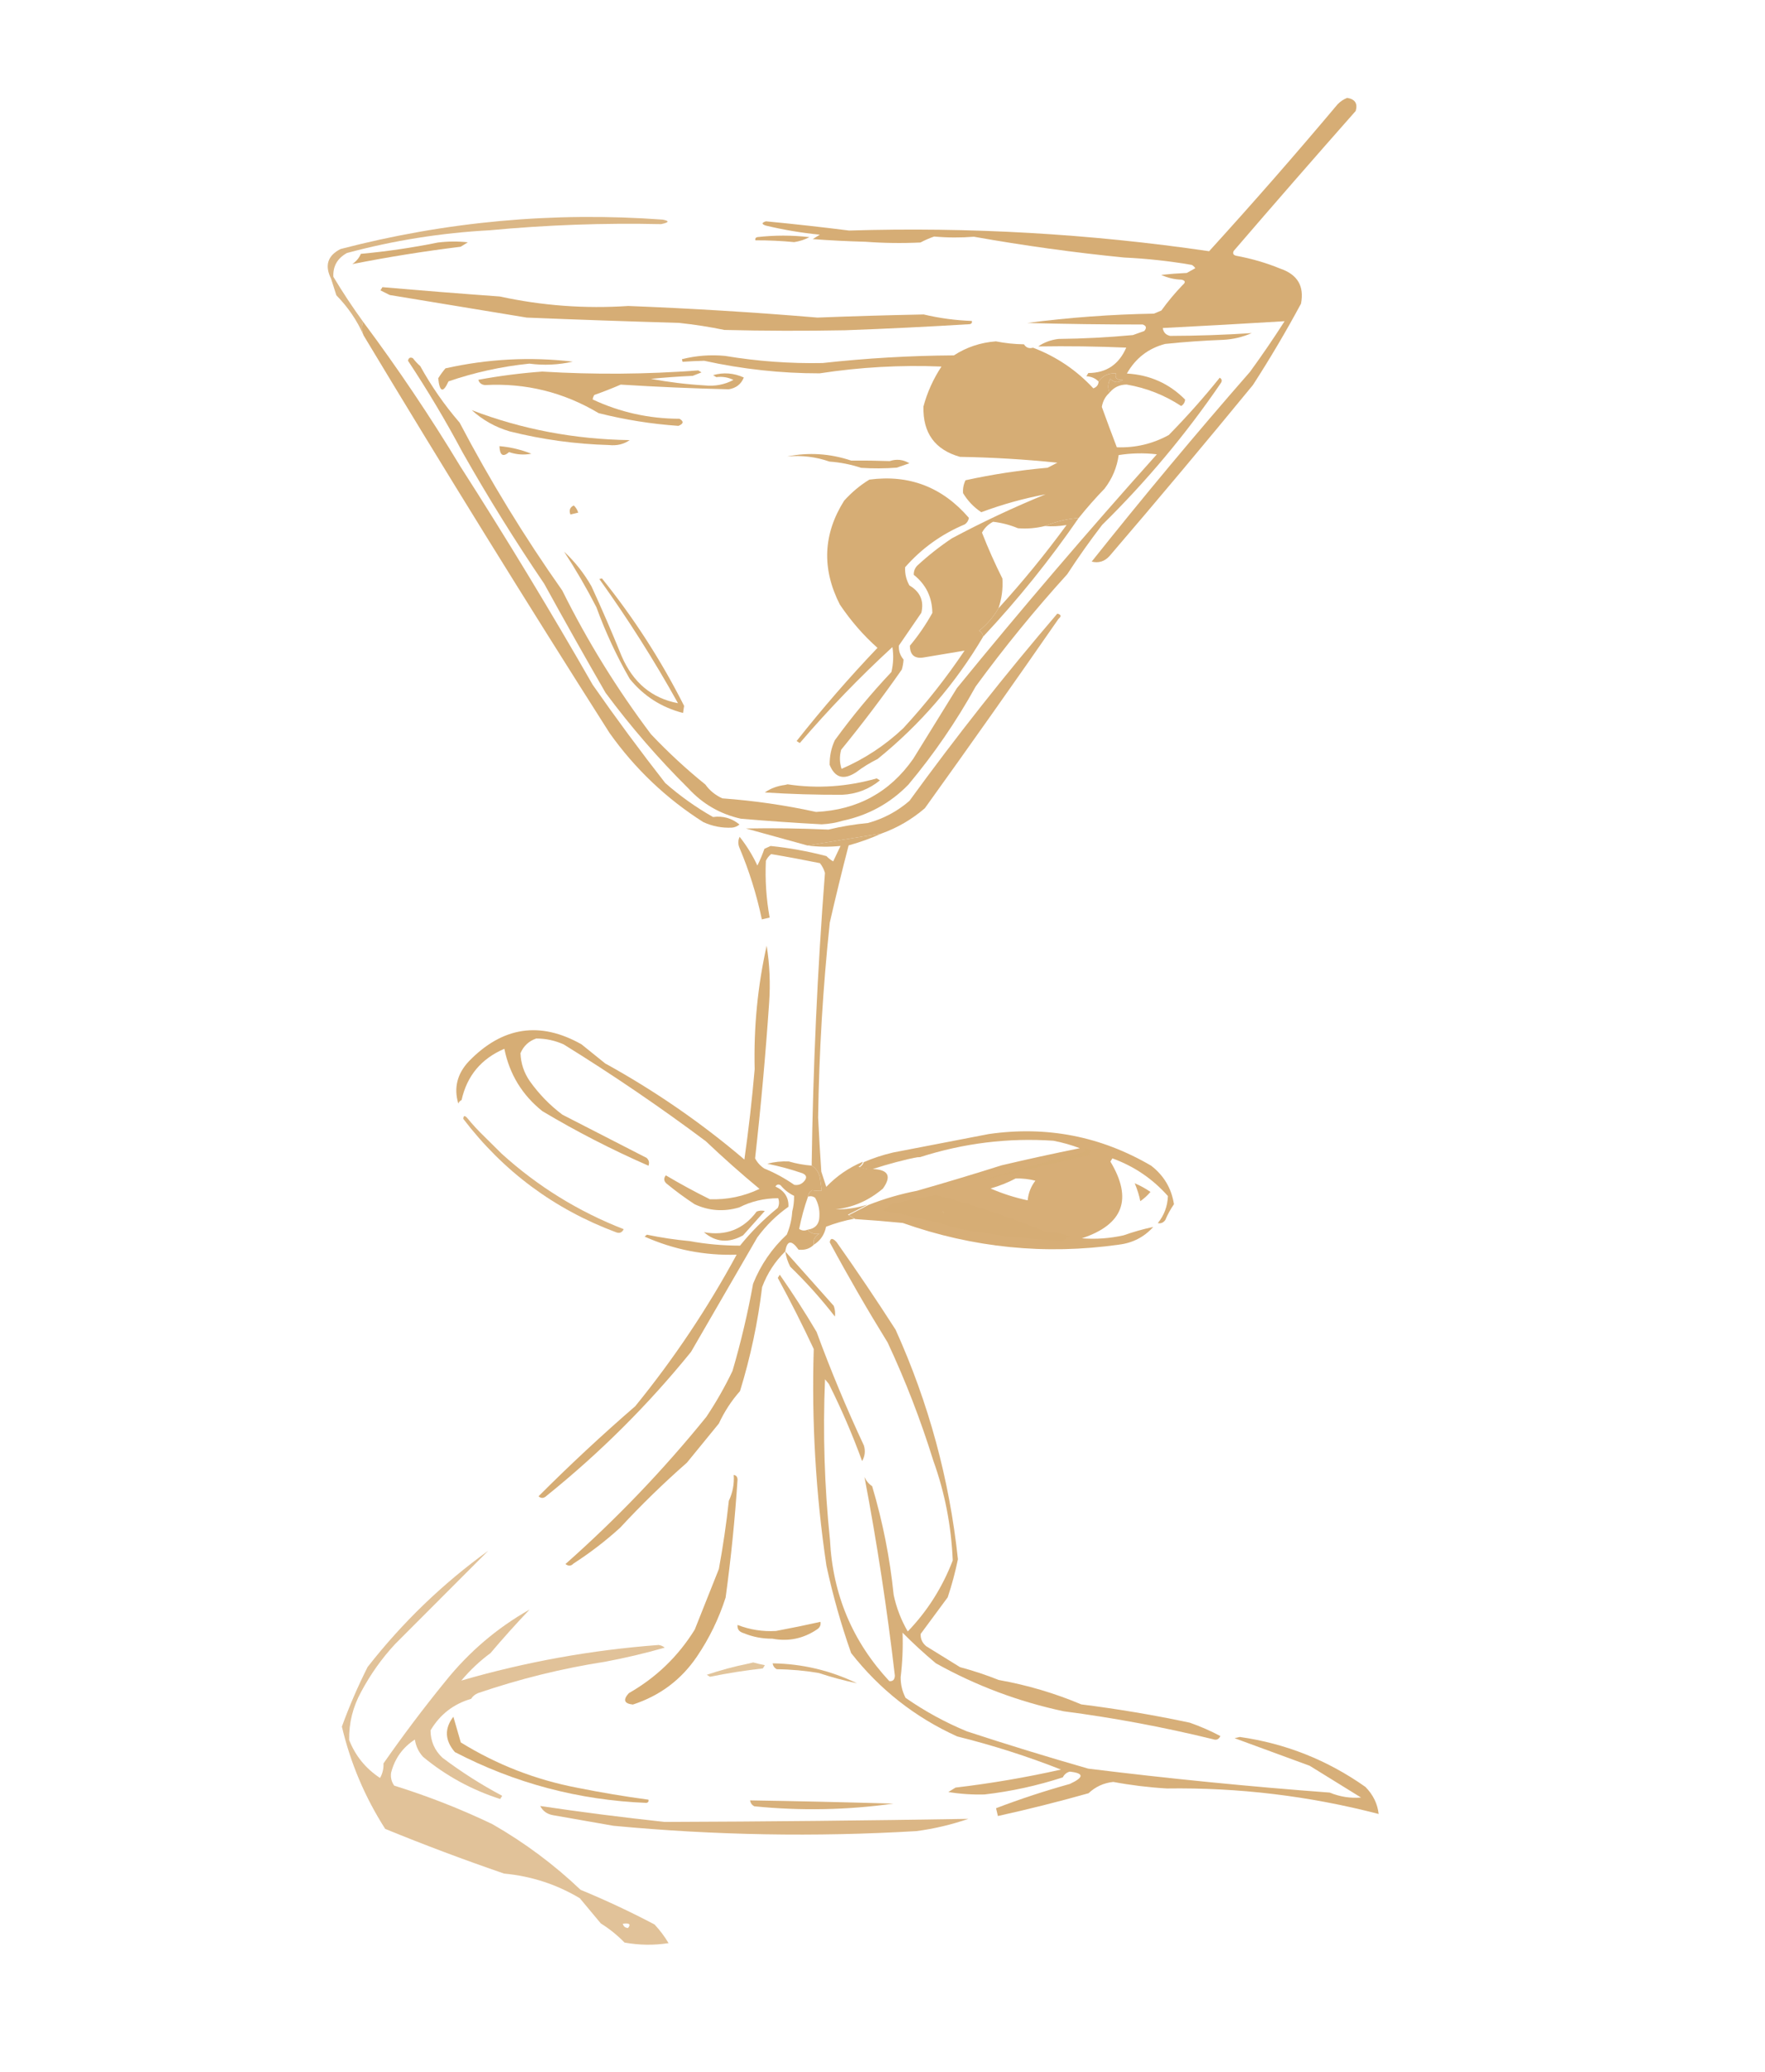 <?xml version="1.0" encoding="UTF-8"?> <svg xmlns="http://www.w3.org/2000/svg" width="127" height="149" viewBox="0 0 127 149" fill="none"><path opacity="0.993" fill-rule="evenodd" clip-rule="evenodd" d="M26.133 23.147C28.623 26.483 30.953 29.947 33.122 33.537C36.439 38.711 39.615 43.948 42.65 49.248C44.321 51.643 46.06 53.995 47.867 56.306C48.924 57.235 50.07 58.05 51.306 58.752C52.02 58.656 52.654 58.835 53.209 59.289C53.053 59.422 52.873 59.497 52.67 59.515C51.949 59.551 51.259 59.417 50.602 59.115C47.943 57.426 45.696 55.291 43.862 52.712C37.845 43.262 31.947 33.733 26.166 24.126C26.029 23.78 26.017 23.454 26.133 23.147Z" fill="#D6AD75"></path><path fill-rule="evenodd" clip-rule="evenodd" d="M30.237 26.324C31.041 27.779 31.986 29.135 33.072 30.392C35.264 34.568 37.726 38.592 40.458 42.464C42.272 46.115 44.401 49.56 46.843 52.799C48.077 54.102 49.381 55.308 50.755 56.416C51.063 56.848 51.47 57.179 51.976 57.41C54.253 57.575 56.501 57.9 58.719 58.386C61.701 58.242 64.032 56.968 65.712 54.565C66.759 52.871 67.807 51.176 68.855 49.482C73.525 43.761 78.321 38.156 83.242 32.669C82.313 32.562 81.397 32.581 80.493 32.725C80.371 33.61 80.034 34.413 79.482 35.134C78.823 35.816 78.2 36.522 77.614 37.253C76.845 37.295 76.035 37.486 75.183 37.826C74.548 37.984 73.903 38.038 73.248 37.986C72.676 37.748 72.08 37.593 71.46 37.52C71.111 37.699 70.844 37.959 70.658 38.301C71.092 39.413 71.582 40.514 72.128 41.605C72.175 42.339 72.08 43.052 71.843 43.745C71.481 44.373 71.016 44.911 70.447 45.357C70.617 45.449 70.716 45.59 70.744 45.78C68.745 49.165 66.213 52.097 63.149 54.578C62.602 54.848 62.085 55.167 61.599 55.535C60.711 56.114 60.077 55.935 59.696 54.998C59.69 54.369 59.814 53.781 60.069 53.232C61.319 51.513 62.676 49.877 64.141 48.324C64.283 47.728 64.306 47.13 64.212 46.532C61.864 48.687 59.643 50.987 57.55 53.431C57.473 53.384 57.396 53.336 57.319 53.288C59.155 50.965 61.095 48.731 63.139 46.587C62.134 45.697 61.232 44.66 60.432 43.476C59.12 40.899 59.223 38.408 60.741 36.002C61.288 35.398 61.892 34.893 62.555 34.489C65.423 34.109 67.811 35.027 69.717 37.24C69.683 37.435 69.588 37.589 69.431 37.703C67.751 38.406 66.317 39.435 65.127 40.79C65.105 41.255 65.208 41.692 65.436 42.099C66.214 42.556 66.501 43.212 66.294 44.067C65.756 44.852 65.218 45.637 64.679 46.421C64.654 46.798 64.766 47.133 65.015 47.428C65.001 47.673 64.959 47.913 64.889 48.148C63.506 50.127 62.051 52.049 60.526 53.914C60.397 54.374 60.407 54.832 60.554 55.288C62.205 54.576 63.685 53.602 64.996 52.366C66.606 50.623 68.075 48.764 69.403 46.787C68.454 46.946 67.504 47.103 66.555 47.262C65.84 47.407 65.479 47.13 65.471 46.432C66.082 45.703 66.62 44.918 67.086 44.077C67.074 42.945 66.628 42.031 65.749 41.334C65.741 41.087 65.822 40.87 65.99 40.685C66.767 39.966 67.599 39.31 68.486 38.715C70.681 37.543 72.931 36.486 75.237 35.544C73.652 35.843 72.109 36.273 70.608 36.833C70.068 36.473 69.632 36.017 69.298 35.464C69.272 35.138 69.331 34.828 69.473 34.535C71.417 34.11 73.386 33.81 75.379 33.635C75.614 33.514 75.848 33.393 76.083 33.272C73.768 33.033 71.433 32.893 69.076 32.852C67.274 32.344 66.397 31.137 66.446 29.23C66.717 28.218 67.15 27.26 67.742 26.358C64.806 26.238 61.885 26.401 58.977 26.847C56.199 26.85 53.431 26.549 50.672 25.944C50.148 25.956 49.628 25.98 49.111 26.017C49.096 25.954 49.081 25.892 49.066 25.83C50.089 25.572 51.123 25.493 52.168 25.592C54.497 25.98 56.84 26.151 59.196 26.105C62.335 25.759 65.482 25.575 68.638 25.555C69.543 24.967 70.55 24.631 71.657 24.547C72.328 24.679 73.002 24.75 73.68 24.76C73.831 25.002 74.047 25.083 74.329 25.002C76.006 25.64 77.453 26.614 78.67 27.925C78.907 27.842 79.033 27.681 79.049 27.441C79.337 27.015 79.751 26.819 80.292 26.852C80.202 27.18 80.371 27.338 80.798 27.325C80.471 27.556 80.168 27.529 79.89 27.243C79.715 27.561 79.695 27.895 79.831 28.244C79.533 28.51 79.35 28.849 79.281 29.261C79.634 30.239 79.994 31.207 80.361 32.164C81.691 32.213 82.937 31.919 84.1 31.282C85.39 29.969 86.612 28.596 87.765 27.161C87.919 27.257 87.949 27.381 87.853 27.535C85.336 31.219 82.487 34.621 79.308 37.741C78.424 38.89 77.585 40.075 76.791 41.295C74.456 43.865 72.262 46.554 70.207 49.361C68.809 51.883 67.193 54.237 65.361 56.424C64.06 57.759 62.487 58.623 60.644 59.017C60.149 59.166 59.643 59.252 59.126 59.276C57.18 59.173 55.24 59.038 53.308 58.873C51.826 58.542 50.57 57.818 49.54 56.702C47.384 54.566 45.396 52.272 43.575 49.821C42.075 47.221 40.604 44.608 39.16 41.981C37.057 38.885 35.095 35.729 33.276 32.515C32.077 30.265 30.771 28.073 29.357 25.94C29.406 25.727 29.523 25.666 29.709 25.758C29.876 25.976 30.052 26.164 30.237 26.324Z" fill="#D6AD75"></path><path fill-rule="evenodd" clip-rule="evenodd" d="M64.017 33.157C64.516 32.992 64.989 33.045 65.436 33.315C65.131 33.42 64.827 33.525 64.523 33.629C63.67 33.693 62.816 33.697 61.96 33.642C61.224 33.398 60.465 33.248 59.683 33.192C58.713 32.852 57.698 32.729 56.637 32.825C58.192 32.515 59.728 32.613 61.245 33.12C62.176 33.113 63.1 33.125 64.017 33.157Z" fill="#D6AD75"></path><path fill-rule="evenodd" clip-rule="evenodd" d="M41.285 36.348C41.438 36.487 41.545 36.66 41.604 36.864C41.417 36.908 41.23 36.953 41.043 36.997C40.929 36.692 41.01 36.476 41.285 36.348Z" fill="#D6AD75"></path><path fill-rule="evenodd" clip-rule="evenodd" d="M79.831 28.242C79.696 27.893 79.716 27.56 79.891 27.241C80.169 27.528 80.471 27.555 80.798 27.323C80.371 27.337 80.203 27.179 80.292 26.851C79.752 26.817 79.338 27.014 79.05 27.44C78.83 27.207 78.537 27.079 78.169 27.055C78.217 26.978 78.265 26.901 78.312 26.824C79.601 26.821 80.51 26.212 81.039 24.997C78.931 24.907 76.82 24.879 74.704 24.913C75.118 24.623 75.602 24.443 76.155 24.373C77.931 24.355 79.719 24.262 81.517 24.095C81.79 23.997 82.063 23.9 82.336 23.803C82.523 23.583 82.486 23.427 82.226 23.335C79.454 23.336 76.682 23.299 73.911 23.225C76.93 22.83 79.969 22.607 83.028 22.554C83.208 22.479 83.388 22.404 83.567 22.328C84.036 21.677 84.549 21.062 85.106 20.485C85.326 20.302 85.296 20.177 85.018 20.111C84.503 20.096 84.016 19.981 83.555 19.766C84.15 19.703 84.764 19.656 85.397 19.627C85.6 19.514 85.804 19.4 86.007 19.286C85.942 19.186 85.858 19.107 85.754 19.05C84.145 18.772 82.524 18.595 80.892 18.519C77.282 18.162 73.678 17.663 70.08 17.024C69.121 17.099 68.166 17.094 67.215 17.009C66.876 17.127 66.548 17.27 66.231 17.438C64.907 17.501 63.587 17.484 62.271 17.385C61.027 17.352 59.762 17.289 58.477 17.195C58.649 17.089 58.821 16.982 58.993 16.876C57.684 16.748 56.383 16.529 55.089 16.218C54.79 16.113 54.799 16.012 55.116 15.915C57.106 16.105 59.099 16.326 61.094 16.578C69.779 16.313 78.414 16.808 87.002 18.065C90.153 14.605 93.236 11.082 96.251 7.495C96.447 7.295 96.674 7.143 96.933 7.039C97.499 7.128 97.705 7.441 97.549 7.979C94.602 11.314 91.676 14.668 88.773 18.042C88.681 18.227 88.741 18.345 88.954 18.393C90.052 18.594 91.112 18.903 92.133 19.321C93.364 19.743 93.858 20.58 93.614 21.834C92.544 23.823 91.392 25.773 90.158 27.681C86.762 31.819 83.322 35.92 79.837 39.983C79.482 40.374 79.053 40.508 78.551 40.385C82.242 35.75 86.037 31.203 89.938 26.746C90.809 25.552 91.641 24.336 92.432 23.099C89.507 23.276 86.585 23.439 83.667 23.588C83.712 23.898 83.888 24.086 84.195 24.154C86.157 24.149 88.115 24.082 90.068 23.953C89.412 24.239 88.727 24.401 88.012 24.438C86.616 24.489 85.224 24.587 83.838 24.732C82.627 25.049 81.709 25.759 81.084 26.861C82.734 26.954 84.131 27.579 85.275 28.734C85.257 28.936 85.162 29.09 84.99 29.196C83.801 28.414 82.496 27.899 81.073 27.653C80.567 27.652 80.153 27.849 79.831 28.242Z" fill="#D6AD75"></path><path fill-rule="evenodd" clip-rule="evenodd" d="M35.937 32.083C36.719 32.15 37.485 32.331 38.236 32.626C37.701 32.731 37.166 32.692 36.63 32.512C36.193 32.889 35.962 32.746 35.937 32.083Z" fill="#D6AD75"></path><path fill-rule="evenodd" clip-rule="evenodd" d="M45.308 31.649C44.884 31.946 44.385 32.064 43.813 32.002C41.407 31.936 39.028 31.61 36.674 31.021C35.648 30.72 34.738 30.211 33.946 29.494C37.551 30.873 41.338 31.591 45.308 31.649Z" fill="#D6AD75"></path><path fill-rule="evenodd" clip-rule="evenodd" d="M34.418 27.311C35.939 27.029 37.472 26.832 39.015 26.72C42.757 26.947 46.5 26.919 50.244 26.636C50.321 26.684 50.398 26.732 50.475 26.779C50.264 26.862 50.054 26.944 49.843 27.027C48.822 27.074 47.819 27.146 46.835 27.243C48.107 27.48 49.394 27.637 50.696 27.714C51.439 27.792 52.132 27.662 52.774 27.322C52.389 27.13 51.979 27.063 51.542 27.12C51.465 27.072 51.388 27.024 51.311 26.977C52.054 26.763 52.791 26.819 53.522 27.146C53.328 27.625 52.966 27.908 52.439 27.994C49.841 27.932 47.249 27.82 44.663 27.657C44.04 27.927 43.408 28.175 42.766 28.4C42.699 28.498 42.659 28.606 42.645 28.725C44.611 29.646 46.694 30.109 48.893 30.113C49.215 30.302 49.189 30.472 48.817 30.624C46.881 30.491 44.967 30.186 43.075 29.709C40.557 28.206 37.833 27.533 34.902 27.69C34.649 27.667 34.487 27.541 34.418 27.311Z" fill="#D6AD75"></path><path fill-rule="evenodd" clip-rule="evenodd" d="M54.352 17.281C54.323 17.156 54.371 17.079 54.495 17.05C55.744 16.908 56.994 16.909 58.246 17.053C57.899 17.233 57.532 17.352 57.146 17.411C56.237 17.322 55.306 17.278 54.352 17.281Z" fill="#D6AD75"></path><path opacity="0.875" fill-rule="evenodd" clip-rule="evenodd" d="M47.566 16.118C43.459 16.026 39.35 16.173 35.237 16.559C31.752 16.745 28.328 17.29 24.965 18.193C24.276 18.574 23.95 19.144 23.987 19.903C24.655 21.017 25.371 22.098 26.134 23.147C26.018 23.454 26.029 23.78 26.167 24.126C25.7 23.055 25.045 22.092 24.202 21.234C24.075 20.836 23.949 20.439 23.822 20.041C23.347 19.092 23.574 18.38 24.503 17.907C32.116 15.925 39.844 15.22 47.687 15.793C48.189 15.889 48.149 15.998 47.566 16.118Z" fill="#D6AD75"></path><path fill-rule="evenodd" clip-rule="evenodd" d="M32.053 26.488C35.089 25.808 38.143 25.647 41.214 26.005C40.178 26.239 39.136 26.287 38.091 26.149C36.099 26.352 34.16 26.777 32.273 27.423C31.884 28.28 31.637 28.207 31.531 27.203C31.695 26.941 31.869 26.702 32.053 26.488Z" fill="#D6AD75"></path><path fill-rule="evenodd" clip-rule="evenodd" d="M45.204 22.003C49.733 22.178 54.271 22.456 58.821 22.837C61.383 22.737 63.931 22.662 66.464 22.613C67.603 22.882 68.757 23.037 69.929 23.079C69.959 23.203 69.911 23.28 69.786 23.31C66.801 23.494 63.809 23.64 60.812 23.749C57.913 23.804 55.017 23.797 52.123 23.726C51.058 23.506 49.966 23.336 48.845 23.217C45.185 23.113 41.538 22.987 37.901 22.838C34.616 22.297 31.331 21.756 28.046 21.215C27.822 21.104 27.599 20.992 27.375 20.88C27.422 20.803 27.47 20.726 27.518 20.649C30.332 20.893 33.148 21.117 35.965 21.321C39.014 21.983 42.094 22.21 45.204 22.003Z" fill="#D6AD75"></path><path fill-rule="evenodd" clip-rule="evenodd" d="M25.965 18.253C27.822 18.084 29.666 17.813 31.497 17.442C32.22 17.351 32.943 17.346 33.664 17.424C33.492 17.53 33.319 17.637 33.147 17.743C30.506 18.068 27.907 18.484 25.35 18.991C25.636 18.795 25.841 18.549 25.965 18.253Z" fill="#D6AD75"></path><path fill-rule="evenodd" clip-rule="evenodd" d="M77.614 37.252C75.538 40.264 73.248 43.106 70.744 45.779C70.716 45.589 70.617 45.448 70.447 45.356C71.016 44.91 71.481 44.372 71.843 43.744C73.577 41.846 75.211 39.849 76.745 37.752C76.201 37.845 75.681 37.869 75.183 37.825C76.035 37.486 76.845 37.294 77.614 37.252Z" fill="#D6AD75"></path><path fill-rule="evenodd" clip-rule="evenodd" d="M43.126 41.638C43.188 41.623 43.25 41.609 43.313 41.594C45.604 44.435 47.574 47.49 49.224 50.758C49.198 50.928 49.173 51.099 49.147 51.27C47.601 50.872 46.323 50.056 45.313 48.819C44.365 47.171 43.565 45.452 42.912 43.662C42.195 42.272 41.421 40.941 40.59 39.671C41.373 40.399 42.029 41.231 42.56 42.166C43.321 43.819 44.044 45.491 44.729 47.181C45.553 49.087 46.904 50.216 48.784 50.566C47.066 47.477 45.18 44.501 43.126 41.638Z" fill="#D6AD75"></path><path opacity="0.978" fill-rule="evenodd" clip-rule="evenodd" d="M63.427 59.939C61.629 60.222 59.855 60.509 58.104 60.8C56.638 60.394 55.16 59.986 53.671 59.576C55.642 59.539 57.622 59.566 59.61 59.655C60.532 59.432 61.481 59.274 62.459 59.181C63.574 58.873 64.568 58.343 65.438 57.59C68.808 52.956 72.355 48.469 76.077 44.127C76.356 44.193 76.385 44.318 76.166 44.501C72.996 49.068 69.791 53.607 66.549 58.117C65.619 58.918 64.578 59.526 63.427 59.939Z" fill="#D6AD75"></path><path fill-rule="evenodd" clip-rule="evenodd" d="M56.484 56.445C56.546 56.43 56.609 56.416 56.671 56.401C58.813 56.722 60.95 56.58 63.083 55.974C63.16 56.022 63.237 56.069 63.314 56.117C62.525 56.759 61.619 57.104 60.598 57.152C58.715 57.158 56.86 57.103 55.032 56.985C55.447 56.695 55.931 56.515 56.484 56.445Z" fill="#D6AD75"></path><path opacity="0.914" fill-rule="evenodd" clip-rule="evenodd" d="M34.809 81.687C35.239 82.112 35.668 82.537 36.097 82.962C38.685 85.308 41.612 87.117 44.877 88.39C44.763 88.631 44.583 88.706 44.338 88.616C39.886 86.955 36.219 84.235 33.335 80.456C33.347 80.217 33.44 80.195 33.615 80.39C34.002 80.862 34.4 81.294 34.809 81.687Z" fill="#D6AD75"></path><path fill-rule="evenodd" clip-rule="evenodd" d="M58.402 83.819C58.693 83.986 58.892 84.268 58.996 84.666C59.039 84.985 59.081 85.303 59.123 85.623C58.907 85.641 58.674 85.63 58.425 85.59C58.249 85.701 58.154 85.856 58.139 86.052C57.875 86.794 57.663 87.568 57.503 88.373C57.696 88.502 57.898 88.52 58.108 88.428C58.312 88.684 58.598 88.781 58.965 88.719C58.624 88.882 58.489 89.145 58.559 89.505C58.274 89.794 57.908 89.913 57.459 89.863C56.95 89.145 56.631 89.188 56.503 89.99C55.764 90.711 55.209 91.565 54.838 92.554C54.531 95.096 54.001 97.589 53.247 100.034C52.629 100.732 52.121 101.51 51.725 102.366C50.965 103.301 50.199 104.238 49.428 105.178C47.739 106.661 46.134 108.224 44.613 109.866C43.568 110.813 42.454 111.668 41.271 112.43C41.092 112.62 40.898 112.633 40.688 112.469C44.366 109.215 47.744 105.689 50.823 101.888C51.533 100.826 52.161 99.724 52.707 98.582C53.312 96.521 53.806 94.431 54.189 92.312C54.736 90.952 55.544 89.775 56.612 88.781C56.838 88.244 56.97 87.686 57.007 87.109C57.099 86.764 57.143 86.392 57.138 85.992C56.763 85.813 56.44 85.56 56.17 85.234C56.016 85.138 55.891 85.168 55.796 85.322C56.451 85.631 56.763 86.117 56.732 86.779C55.867 87.389 55.12 88.124 54.489 88.985C52.892 91.741 51.302 94.484 49.721 97.215C46.639 101.018 43.176 104.466 39.333 107.559C39.132 107.752 38.937 107.765 38.75 107.598C40.981 105.362 43.301 103.203 45.708 101.121C48.47 97.731 50.903 94.099 53.005 90.223C50.692 90.294 48.484 89.861 46.383 88.924C46.438 88.878 46.493 88.832 46.548 88.786C47.567 88.998 48.59 89.151 49.617 89.246C50.795 89.463 52.005 89.572 53.247 89.574C54.051 88.578 54.956 87.673 55.962 86.862C56.074 86.636 56.085 86.403 55.995 86.163C54.98 86.167 54.045 86.388 53.19 86.825C52.083 87.151 51.013 87.075 49.979 86.595C49.279 86.136 48.602 85.637 47.949 85.101C47.758 84.922 47.745 84.727 47.91 84.518C48.946 85.132 50.002 85.706 51.078 86.237C52.327 86.279 53.518 86.031 54.652 85.493C53.325 84.394 52.036 83.25 50.785 82.064C47.487 79.598 44.078 77.278 40.558 75.102C39.93 74.821 39.272 74.68 38.583 74.679C38.05 74.863 37.672 75.216 37.451 75.736C37.479 76.472 37.703 77.142 38.123 77.748C38.785 78.677 39.566 79.479 40.467 80.156C42.487 81.192 44.508 82.228 46.529 83.265C46.697 83.422 46.742 83.609 46.661 83.826C44.027 82.675 41.482 81.368 39.026 79.903C37.573 78.742 36.661 77.247 36.29 75.418C34.627 76.131 33.601 77.36 33.213 79.104C33.102 79.152 33.023 79.236 32.977 79.357C32.641 78.227 32.895 77.213 33.739 76.315C36.161 73.823 38.861 73.416 41.839 75.096C42.407 75.553 42.976 76.011 43.544 76.469C47.142 78.452 50.481 80.757 53.562 83.382C53.868 81.219 54.114 79.056 54.301 76.892C54.228 73.881 54.516 70.918 55.165 68.005C55.381 69.354 55.44 70.722 55.343 72.108C55.087 75.846 54.75 79.577 54.332 83.299C54.493 83.601 54.715 83.845 54.998 84.03C55.754 84.338 56.471 84.728 57.149 85.2C57.437 85.25 57.678 85.16 57.875 84.93C58.08 84.685 58.036 84.498 57.742 84.37C56.918 84.086 56.074 83.858 55.212 83.683C55.706 83.553 56.219 83.497 56.752 83.518C57.297 83.676 57.847 83.776 58.402 83.819Z" fill="#D6AD75"></path><path opacity="0.975" fill-rule="evenodd" clip-rule="evenodd" d="M58.104 60.8C59.855 60.508 61.629 60.222 63.427 59.939C62.688 60.276 61.9 60.56 61.063 60.792C60.585 62.627 60.133 64.477 59.707 66.342C59.215 70.999 58.936 75.669 58.868 80.355C58.932 81.657 59.008 82.954 59.096 84.248C59.215 84.614 59.334 84.981 59.454 85.347C60.204 84.563 61.081 83.961 62.087 83.542C62.041 83.696 61.938 83.819 61.779 83.911C61.988 83.96 62.197 84.01 62.406 84.059C63.619 83.514 64.865 83.22 66.145 83.177C65.015 83.411 63.9 83.707 62.802 84.064C63.926 84.11 64.168 84.579 63.529 85.472C62.52 86.328 61.388 86.826 60.131 86.964C60.912 86.975 61.675 86.861 62.419 86.622C61.975 86.858 61.506 87.1 61.011 87.348C61.18 87.443 61.334 87.538 61.473 87.634C60.778 87.766 60.1 87.958 59.439 88.213C59.328 88.78 59.035 89.211 58.56 89.505C58.489 89.145 58.625 88.883 58.966 88.719C58.599 88.781 58.313 88.684 58.108 88.428C58.677 88.345 58.961 88.015 58.96 87.438C58.982 86.972 58.879 86.536 58.651 86.129C58.493 86.018 58.322 85.992 58.14 86.052C58.155 85.856 58.25 85.701 58.426 85.59C58.675 85.63 58.908 85.641 59.124 85.623C59.082 85.304 59.039 84.985 58.997 84.666C58.892 84.268 58.694 83.986 58.403 83.819C58.499 76.789 58.818 69.774 59.359 62.773C59.285 62.507 59.164 62.273 58.996 62.069C57.83 61.832 56.66 61.614 55.487 61.417C55.325 61.549 55.199 61.711 55.108 61.901C55.045 63.271 55.136 64.631 55.379 65.981C55.192 66.025 55.005 66.07 54.818 66.114C54.447 64.344 53.91 62.629 53.21 60.967C53.096 60.703 53.099 60.439 53.22 60.175C53.724 60.809 54.15 61.498 54.497 62.242C54.687 61.858 54.855 61.457 55.003 61.038C55.151 60.97 55.3 60.902 55.448 60.834C56.797 60.971 58.137 61.215 59.468 61.563C59.611 61.712 59.773 61.838 59.952 61.942C60.128 61.572 60.304 61.202 60.48 60.831C59.661 60.913 58.869 60.902 58.104 60.8Z" fill="#D6AD75"></path><path fill-rule="evenodd" clip-rule="evenodd" d="M54.446 87.121C54.636 87.047 54.83 87.034 55.029 87.082C54.508 87.665 53.988 88.249 53.468 88.832C52.435 89.409 51.496 89.335 50.652 88.608C52.234 88.892 53.499 88.397 54.446 87.121Z" fill="#D6AD75"></path><path opacity="0.978" fill-rule="evenodd" clip-rule="evenodd" d="M61.534 87.664C61.395 87.568 61.241 87.473 61.072 87.378C61.567 87.13 62.036 86.888 62.48 86.651C63.612 86.203 64.781 85.862 65.987 85.627C68.051 85.037 70.078 84.427 72.069 83.798C73.944 83.356 75.821 82.946 77.699 82.568C77.084 82.335 76.449 82.155 75.796 82.03C72.546 81.808 69.349 82.201 66.206 83.207C64.926 83.25 63.68 83.544 62.467 84.089C62.258 84.04 62.049 83.99 61.84 83.941C61.999 83.848 62.102 83.726 62.148 83.572C62.801 83.287 63.503 83.055 64.254 82.878C66.551 82.44 68.848 81.997 71.144 81.549C75.317 80.949 79.213 81.708 82.831 83.825C83.749 84.535 84.296 85.458 84.471 86.596C84.223 86.953 84.016 87.331 83.85 87.729C83.709 87.925 83.529 88 83.311 87.954C83.769 87.387 84.011 86.738 84.036 86.007C82.936 84.768 81.605 83.865 80.042 83.298C79.995 83.375 79.947 83.453 79.899 83.529C81.514 86.218 80.83 88.057 77.846 89.046C78.843 89.127 79.846 89.055 80.854 88.83C81.556 88.581 82.265 88.38 82.981 88.23C82.328 88.955 81.507 89.379 80.519 89.501C75.212 90.252 70.024 89.732 64.955 87.942C63.806 87.829 62.666 87.736 61.534 87.664ZM73.081 84.743C72.53 85.035 71.929 85.275 71.278 85.464C72.141 85.839 73.03 86.123 73.945 86.315C73.996 85.79 74.18 85.319 74.5 84.902C74.037 84.785 73.563 84.732 73.081 84.743ZM67.924 87.144C68.058 87.394 67.731 87.118 68.044 87.091C67.77 87.237 68.181 87.032 67.924 87.144ZM67.924 87.144C67.471 86.919 68.446 87.149 67.924 87.144V87.144ZM81.649 85.09C81.839 85.544 81.973 85.973 82.051 86.377C82.323 86.185 82.567 85.963 82.782 85.711C82.42 85.46 82.042 85.253 81.649 85.09Z" fill="#D6AD75"></path><path opacity="0.957" fill-rule="evenodd" clip-rule="evenodd" d="M78.354 83.06C75.737 83.677 73.12 84.295 70.502 84.912C72.989 84.162 75.522 83.466 78.101 82.824C77.915 82.466 78.04 82.437 78.475 82.736C78.388 82.832 78.348 82.94 78.354 83.06Z" fill="#D6AD75"></path><path fill-rule="evenodd" clip-rule="evenodd" d="M64.003 86.642C65.119 86.346 66.248 86.113 67.39 85.942C70.098 86.66 72.742 87.549 75.322 88.61C75.896 88.611 76.446 88.711 76.972 88.912C76.799 89.018 76.627 89.124 76.455 89.231C73.935 89.115 71.431 88.817 68.942 88.339C67.16 87.8 65.349 87.372 63.508 87.055C63.73 86.957 63.894 86.819 64.003 86.642ZM67.864 87.113C67.551 87.14 67.998 87.364 67.864 87.113C67.847 87.124 67.847 87.124 67.864 87.113Z" fill="#D6AD75"></path><path fill-rule="evenodd" clip-rule="evenodd" d="M56.504 89.99C57.661 91.287 58.824 92.592 59.993 93.903C60.083 94.153 60.11 94.41 60.076 94.673C59.089 93.401 58.018 92.207 56.862 91.089C56.682 90.742 56.563 90.376 56.504 89.99Z" fill="#D6AD75"></path><path opacity="0.731" fill-rule="evenodd" clip-rule="evenodd" d="M35.293 118.874C34.519 119.445 33.819 120.104 33.194 120.849C37.828 119.504 42.56 118.65 47.391 118.29C47.556 118.312 47.703 118.376 47.831 118.482C46.423 118.885 44.99 119.223 43.531 119.496C40.45 119.973 37.404 120.725 34.393 121.751C34.172 121.848 34.007 121.986 33.898 122.163C32.63 122.532 31.657 123.288 30.979 124.431C30.983 125.209 31.27 125.866 31.838 126.399C33.208 127.432 34.64 128.343 36.135 129.135C36.087 129.212 36.039 129.29 35.992 129.366C33.94 128.709 32.09 127.699 30.441 126.334C30.12 125.979 29.924 125.566 29.852 125.091C28.979 125.654 28.409 126.446 28.143 127.468C28.092 127.809 28.165 128.12 28.364 128.403C30.788 129.157 33.145 130.081 35.432 131.176C37.746 132.501 39.86 134.074 41.775 135.896C43.587 136.643 45.362 137.475 47.1 138.39C47.492 138.812 47.828 139.26 48.107 139.731C47.049 139.894 45.993 139.878 44.939 139.689C44.417 139.155 43.849 138.697 43.234 138.315C42.733 137.715 42.228 137.11 41.72 136.501C40.047 135.502 38.23 134.911 36.27 134.728C33.387 133.738 30.536 132.668 27.717 131.515C26.259 129.236 25.22 126.784 24.6 124.159C25.133 122.696 25.749 121.267 26.451 119.874C28.963 116.663 31.858 113.875 35.135 111.511C32.9 113.748 30.665 115.986 28.43 118.223C27.471 119.257 26.656 120.402 25.984 121.662C25.39 122.745 25.103 123.898 25.123 125.121C25.571 126.263 26.312 127.173 27.346 127.853C27.528 127.532 27.61 127.183 27.593 126.808C29 124.791 30.478 122.83 32.028 120.927C33.735 118.796 35.761 117.067 38.107 115.743C37.13 116.769 36.192 117.813 35.293 118.874ZM44.818 138.336C45.292 138.27 45.415 138.373 45.186 138.644C44.979 138.626 44.856 138.524 44.818 138.336Z" fill="#D6AD75"></path><path opacity="0.998" fill-rule="evenodd" clip-rule="evenodd" d="M52.795 106.061C52.967 106.088 53.058 106.197 53.07 106.39C52.885 109.229 52.598 112.06 52.211 114.882C51.721 116.405 51.034 117.816 50.151 119.117C49.022 120.787 47.484 121.939 45.539 122.573C44.908 122.507 44.811 122.234 45.248 121.754C47.22 120.628 48.801 119.104 49.991 117.182C50.569 115.729 51.148 114.278 51.726 112.825C52.026 111.194 52.265 109.558 52.444 107.92C52.721 107.336 52.838 106.716 52.795 106.061Z" fill="#D6AD75"></path><path opacity="0.961" fill-rule="evenodd" clip-rule="evenodd" d="M95.68 128.904C96.407 129.204 97.159 129.323 97.934 129.26C96.702 128.499 95.47 127.736 94.238 126.975C92.424 126.313 90.624 125.652 88.836 124.993C88.961 124.963 89.085 124.934 89.21 124.904C92.507 125.372 95.519 126.568 98.248 128.496C98.803 129.061 99.121 129.711 99.2 130.442C94.21 129.146 89.132 128.534 83.966 128.608C82.661 128.531 81.374 128.375 80.105 128.137C79.421 128.208 78.828 128.48 78.324 128.952C76.166 129.56 73.992 130.106 71.803 130.589C71.759 130.402 71.715 130.215 71.671 130.028C73.411 129.363 75.182 128.782 76.982 128.282C78.013 127.802 78.009 127.507 76.97 127.397C76.742 127.462 76.577 127.6 76.476 127.809C74.639 128.406 72.763 128.817 70.845 129.039C69.97 129.062 69.102 129.004 68.238 128.864C68.411 128.759 68.583 128.651 68.755 128.545C71.314 128.243 73.843 127.811 76.343 127.249C73.913 126.292 71.424 125.498 68.874 124.866C65.844 123.493 63.3 121.494 61.243 118.871C60.517 116.812 59.924 114.716 59.464 112.58C58.697 107.411 58.394 102.22 58.553 97.007C57.743 95.277 56.881 93.572 55.966 91.894C56.013 91.817 56.061 91.74 56.108 91.663C57.048 93.01 57.93 94.381 58.756 95.775C59.776 98.55 60.912 101.276 62.164 103.951C62.278 104.347 62.235 104.719 62.033 105.067C61.343 103.171 60.544 101.32 59.638 99.514C59.546 99.404 59.454 99.294 59.363 99.184C59.203 103.041 59.322 106.894 59.721 110.743C59.918 114.66 61.34 118.04 63.989 120.887C64.241 120.918 64.375 120.788 64.39 120.497C63.833 115.71 63.104 110.948 62.204 106.211C62.327 106.487 62.51 106.706 62.754 106.87C63.518 109.431 64.034 112.039 64.304 114.695C64.506 115.63 64.844 116.505 65.317 117.317C66.728 115.856 67.806 114.153 68.554 112.212C68.449 109.721 67.984 107.331 67.158 105.042C66.256 102.133 65.16 99.3 63.871 96.542C62.413 94.182 61.023 91.779 59.704 89.335C59.747 89.016 59.91 89.011 60.193 89.318C61.654 91.383 63.071 93.483 64.442 95.618C66.822 100.884 68.317 106.386 68.927 112.124C68.738 113.049 68.493 113.961 68.192 114.863C67.544 115.74 66.895 116.616 66.247 117.493C66.228 117.851 66.364 118.148 66.654 118.384C67.463 118.884 68.272 119.384 69.08 119.884C70.028 120.138 70.956 120.444 71.863 120.806C73.921 121.173 75.901 121.76 77.803 122.562C80.439 122.892 83.041 123.33 85.613 123.878C86.377 124.146 87.111 124.466 87.813 124.839C87.699 125.079 87.52 125.155 87.275 125.065C83.722 124.196 80.143 123.526 76.539 123.058C73.291 122.366 70.223 121.214 67.337 119.604C66.495 118.901 65.697 118.167 64.943 117.406C64.981 118.476 64.936 119.539 64.808 120.595C64.801 121.124 64.918 121.621 65.16 122.091C66.548 123.056 68.02 123.86 69.578 124.503C72.466 125.45 75.374 126.343 78.301 127.181C84.09 127.898 89.883 128.472 95.68 128.904Z" fill="#D6AD75"></path><path opacity="0.88" fill-rule="evenodd" clip-rule="evenodd" d="M38.871 129.869C41.84 130.31 44.824 130.691 47.825 131.014C55.122 130.99 62.407 130.915 69.679 130.793C68.462 131.212 67.216 131.506 65.94 131.674C58.676 132.105 51.409 131.978 44.141 131.291C42.7 131.038 41.259 130.786 39.818 130.534C39.38 130.464 39.064 130.242 38.871 129.869Z" fill="#D6AD75"></path><path opacity="0.944" fill-rule="evenodd" clip-rule="evenodd" d="M53.973 129.465C57.42 129.52 60.859 129.597 64.29 129.696C60.958 130.162 57.618 130.226 54.27 129.889C54.1 129.796 54.001 129.656 53.973 129.465Z" fill="#D6AD75"></path><path opacity="0.97" fill-rule="evenodd" clip-rule="evenodd" d="M46.66 129.414C46.689 129.54 46.642 129.616 46.517 129.645C41.639 129.45 37.043 128.231 32.728 125.99C32.004 125.143 31.969 124.297 32.622 123.45C32.794 124.045 32.972 124.66 33.157 125.297C35.74 126.894 38.529 127.979 41.523 128.554C43.254 128.901 44.966 129.188 46.66 129.414Z" fill="#D6AD75"></path><path opacity="0.929" fill-rule="evenodd" clip-rule="evenodd" d="M55.596 119.61C57.723 119.641 59.744 120.12 61.657 121.042C60.763 120.858 59.85 120.614 58.918 120.306C57.927 120.136 56.919 120.044 55.894 120.033C55.724 119.941 55.624 119.801 55.596 119.61Z" fill="#D6AD75"></path><path opacity="0.714" fill-rule="evenodd" clip-rule="evenodd" d="M53.825 119.635C53.95 119.605 54.074 119.576 54.199 119.546C54.456 119.616 54.734 119.682 55.035 119.744C54.987 119.82 54.94 119.899 54.892 119.975C53.62 120.117 52.351 120.318 51.087 120.576C51.01 120.529 50.932 120.481 50.856 120.434C51.829 120.105 52.818 119.838 53.825 119.635Z" fill="#D6AD75"></path><path fill-rule="evenodd" clip-rule="evenodd" d="M59.036 116.626C59.077 116.863 58.989 117.047 58.773 117.181C57.79 117.837 56.723 118.055 55.572 117.837C54.853 117.843 54.163 117.71 53.504 117.437C53.186 117.347 53.041 117.152 53.07 116.849C53.955 117.193 54.877 117.338 55.836 117.282C56.929 117.077 57.996 116.859 59.036 116.626Z" fill="#D6AD75"></path></svg> 